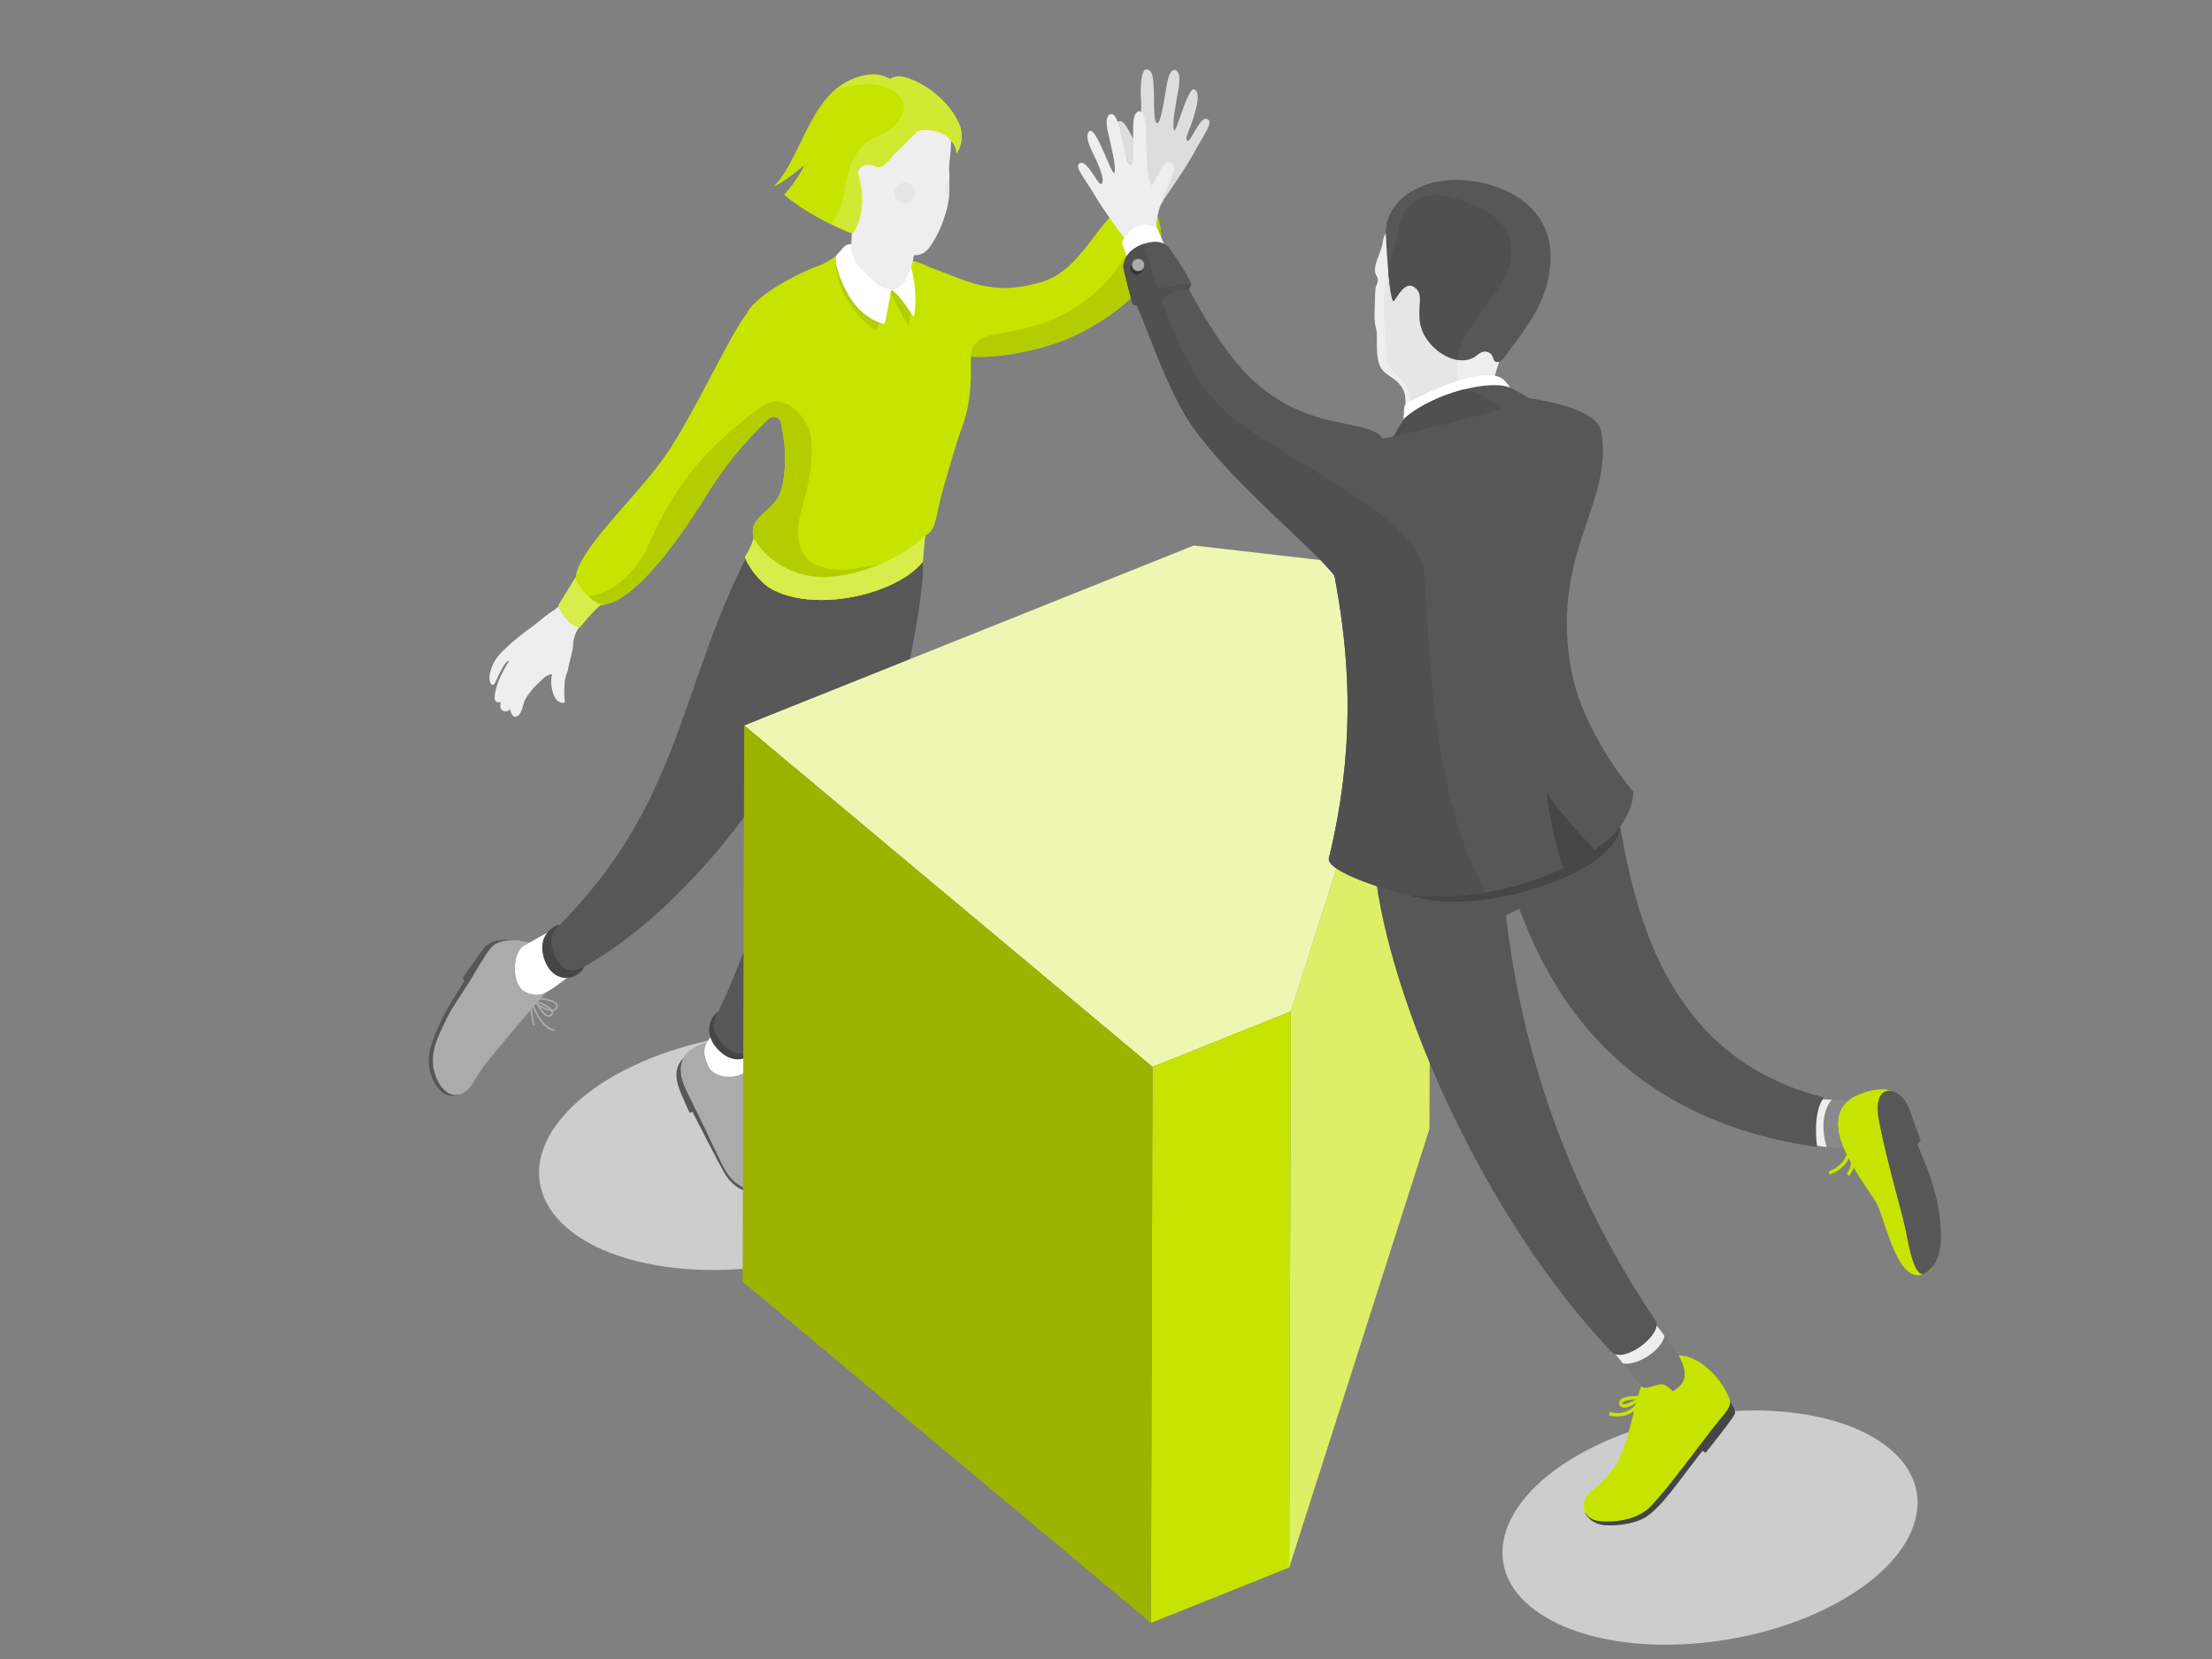 <svg xmlns="http://www.w3.org/2000/svg" xmlns:xlink="http://www.w3.org/1999/xlink" viewBox="0 0 1300 975"><rect x="0" y="0" width="1300" height="975" fill="#808080" stroke="none"/><defs><style>.cls-1{fill:#898989;}.cls-2{fill:#575757;}.cls-3{fill:#eee;}.cls-4{fill:#c7e400;}.cls-5{fill:#d2e933;}.cls-6{fill:#797979;}.cls-7{fill:#ababab;}.cls-8{fill:#fff;}.cls-9{fill:#464646;}.cls-10{fill:#ddd;}.cls-11{fill:#cdcdcd;}.cls-12{clip-path:url(#clip-path);}.cls-13{fill:#b3cd00;}.cls-14{fill:#d8ec4c;}.cls-15,.cls-32{fill:none;}.cls-15{stroke:#ababab;stroke-miterlimit:10;}.cls-16{clip-path:url(#clip-path-2);}.cls-17{fill:#e6e6e6;}.cls-18{clip-path:url(#clip-path-3);}.cls-19{isolation:isolate;}.cls-20{fill:#ddef66;}.cls-21{fill:#eef7b2;}.cls-22{fill:#9cb300;}.cls-23{clip-path:url(#clip-path-4);}.cls-24{clip-path:url(#clip-path-5);}.cls-25{clip-path:url(#clip-path-6);}.cls-26{clip-path:url(#clip-path-7);}.cls-27{clip-path:url(#clip-path-8);}.cls-28{fill:#505050;}.cls-29{clip-path:url(#clip-path-9);}.cls-30{fill:#333;}.cls-31{clip-path:url(#clip-path-10);}.cls-32{stroke:#c7e400;stroke-linejoin:bevel;stroke-width:2px;}</style><clipPath id="clip-path"><path class="cls-4" d="M680,126.42c-7.69-11-14.46-7.75-17.72-7.25C645,129.42,635.66,158.37,613,165.42c-29,9-43.15.24-64.93-7.76a10,10,0,0,0-1.33-.39,46.42,46.42,0,0,0-10.85-4.15c-8.61-2.11-26-12-33.58-9.92s-9.63,8.91-23,13.71c-8.78,3.14-33.76,15.6-39.93,26.42a3,3,0,0,0-.31.84c-.26.31-.51.61-.75.92-8.8,11-30.71,58.37-46.32,81.33-17,25-52,56-53.64,72.86-6,9.62-10.23,16.53-10.23,16.53s3.3,9.95,12.47,13.16c-.14-.07,8.4-10.55,12.37-13.48,14-.07,36-22.07,62-64.07a221.43,221.43,0,0,1,36.63-45.15,4.48,4.48,0,0,1,7.45,2.35c2.74,13.33,3.53,27.13-.08,39.8-3.35,11.7-19,15-16.2,26.44.83,3.43-5,12.6-5,12.6,2.29,6.25,9.36,14.92,14.68,18.09,25.17,15,74.07,4.26,89.86-15.39.59-5.3.81-13.24,1.67-15.74,6.44-2.51,6-12,10-26,3.07-10.75,8-28.09,12-39,4.47-12.31,5-27.73,4.55-39.81,23.75,1.17,49.88-7.24,58.45-11.19C668,180.42,690,153.42,680,126.42Z"/></clipPath><clipPath id="clip-path-2"><path class="cls-3" d="M493.36,125.46c4.91,16.61,26.58,20.61,41.72,24.23,5.23,1.24,9.26-1.17,11.87-5.3a67.24,67.24,0,0,0,6.8-13c3.21-9,4-12.72,4.21-21,.06-2.34,0-8.84-.17-10.69-.34-3.23,2.74-19.29.17-24.31a67.5,67.5,0,0,0-10.11-14.81c-5.84-1.13-25.37-6.37-31.31-4.76-17.25,4.66-20.72,14.37-23.16,33.31-1.38-.82-2,5.48-3.39,5.84-4,1.08-1.27,12.38.57,19.3C492.32,120.9,489.49,126,493.36,125.46Zm6.11-24.32Zm-.1-.06-.36-.23Z"/></clipPath><clipPath id="clip-path-3"><path class="cls-5" d="M504.76,103.44c-1.72-6.1,5.2-8,9.81-5.56,3.84,2,7.65-3.35,10.39-6.46,2.13-2.42,11-10.41,12.95-13,2.81-3.78,13.14-1.62,16.83.66C557,80.42,562,84.42,562,90.42c4-5,4-13,1.61-18.06-6.66-14.15-19.65-22.15-26.19-25-4.39-1.89-9.42-4-14.42-1-7-4-13.87-2.94-20.57-.53C476,55.42,471,93.42,455,109.42c1,0,13.32-8,18-13-3,8-12,18-12,18s13,12,40,23C501,137.43,511,125.4,504.76,103.44Z"/></clipPath><clipPath id="clip-path-4"><path class="cls-6" d="M964.09,814.32c2.71,3.39,9.58-1.42,13.08-.7,2.5.51,4.05,2.34,6,4,3.29-2.1,6.81-4.82,6.91-9.09.19-7.83-4.59-13.93-9.13-19.68-3.1-3.91-6.11-9.16-10-12.38-5.62-4.72-29.33,12.62-24,17C949.91,795.86,960.65,810,964.09,814.32Z"/></clipPath><clipPath id="clip-path-5"><path class="cls-1" d="M1083.35,674.78c-5.36-12-3.84-23.11,3.49-28.6-5.36.8-18.24-.77-19.92.24-5,3.05-6.43,25.36-.49,26.71C1068.41,673.58,1081.24,675.11,1083.35,674.78Z"/></clipPath><clipPath id="clip-path-6"><path class="cls-2" d="M880,432.42c-14.71,9.5-70.78,63.09-68.23,86.26,2.58,23.39,6.86,36.48,13.23,36.74,35.89,1.46,130-49,127-70C944.93,436.27,880,432.42,880,432.42Z"/></clipPath><clipPath id="clip-path-7"><path class="cls-3" d="M814.86,219.64a12.06,12.06,0,0,1-4.5-6.21c-1.56-5.65-1-11.52-1.23-17.31-.11-2.48-.87-4.55-1.17-7a50.8,50.8,0,0,1-.07-7c0-2.35.19-4.68.18-7.06,0-1.78.17-3.46.32-5.2s1-2.85,1.3-4.47c.45-2.47-1.62-3.91-1.62-6.23,0-6,3.76-11,4.56-16.8a12.1,12.1,0,0,1,6.81-9.65c7.32-3.43,16.63-.07,23.41,3.17,13.73,6.55,23,20.1,25.53,35,1.19,7,8.18,10.53,11.24,17.31a35.58,35.58,0,0,1,2.23,21c-.89,4.94-4.24,12.53-4.45,17.59-.19,4.6,3,8.93.92,13.37-3.7,8-11.75,4.89-19.16,5.9-7.69,1-15.28-.56-23,.93-2.28.44-7.39,2.53-9.21.22-1-1.23-.7-8.3-1.07-13.75-.32-4.51-3.56-8.56-7.11-11C817.45,221.52,816.1,220.63,814.86,219.64Z"/></clipPath><clipPath id="clip-path-8"><path class="cls-2" d="M776,269.79c1.3-5,42.87-13.19,42.87-13.19s7-12,6.9-11c17.28-15,51-22.94,62.19-17.57,3.72,1.79,11.22,6.17,11.22,6.17s39.12,4.69,41.8,19.21c7.7,41.8-29,70-18.12,137.31,6.41,39.6,37.12,74.69,37.12,74.69s0,20-23,34c.73-.06-20.23-20.37-28-34,2,22,9.79,45.11,9.92,44.57-34,17-75.9,19.8-97.9,14.3-14.87-3.72-41.61-13.37-40-19.87C811.76,377.92,767.18,303.89,776,269.79Z"/></clipPath><clipPath id="clip-path-9"><path class="cls-2" d="M814,260.42c-6-17-45-3-81.72-41-12.22-12.64-24.88-33.23-33.28-49-.42-.79,1.4-3.24,1-4a139.08,139.08,0,0,0-12.29-19.82s-3.34-7.14-15.1-3.39c-13.18,4.2-12.37,14.19-12.37,14.19s1.87,8.69,5.41,21.34c.35.68,2.35.68,2.35.68,4.8,9,17,48,32,70,22.8,33.45,72.72,73.17,84.82,89.67,14.72,20.07,20.14-16.24,31.9-26.17C822.43,308.06,816.6,267.9,814,260.42Z"/></clipPath><clipPath id="clip-path-10"><path class="cls-2" d="M834.37,187.61c-.65-10.91,2.41-15.54-3.77-19.25-5-3-9.72,6.4-11.32,8.39s-3.65-13.6-4.82-39.38C813.67,119.91,832.84,104,860,105.9s49.77,17,51.12,41.65c1.31,24.08-10.37,40.18-24.14,58.6-1.72,2.3-4.87,8.16-8.45,6.23-.93-.5-1.13-3.65-2.6-4.65-3.13-2.14-5.72-.81-7.93,1.07C857,218.14,835.34,204,834.37,187.61Z"/></clipPath></defs><g id="Figur_hinten" data-name="Figur hinten"><path class="cls-2" d="M252.43,628.7c3.48,14.24,13.17,19.64,21,11.63,2.28-2.33,5.23-9.4,11-16.93C295.61,609,314,586.54,314,586.54c8.84-9.66,11.18-17,5.55-25.24-6.51-9.47-28.42-12.57-35-4.24-3.49,4.41-12.61,17.63-12.61,17.63l1,1.73S262.49,592.79,259.65,599C253.24,612.88,251.05,618.72,252.43,628.7Z"/><path class="cls-3" d="M343,365.42a20.89,20.89,0,0,0-6.18,13c-.18,4.86-2,9.51-2.85,14.28-.37,2.11-1.28,3.82-1.73,5.83a46.52,46.52,0,0,0-.61,7,43.84,43.84,0,0,0,.4,7.12c-1.79,1-3.95-.14-5.14-1.62-2.58-3.2-3.79-11-2.33-14.83-3.94.68-4.5,1.92-7.31,4.47-3,2.74-7,7.23-8.79,10.86-1.28,2.56-1.76,9.48-5.62,9.64-1.45.06-2.94-2.27-2.91-4.6a3.34,3.34,0,0,1-4.8.83c-1.42-1.1-1.25-3.2-.75-4.73-1.2,0-2.39.35-3.13-.68s-.56-3.31-.32-4.57c1.85-9.74,8.25-18.44,8.26-19.19-1.77.54-3,2.72-3.91,4.25-1.56,2.77-2.83,5.73-4.23,8.6-1,2-2.36,1.93-3.1-.52s0-5.39.81-7.63c2.29-6.23,5.16-8.89,10-13.4a140,140,0,0,1,12.65-10.21c2.41-1.78,4.69-3.57,7-5.48a68.9,68.9,0,0,1,7.58-5.53c2.3-1.45,9.9-9.91,11.95-12,3.11,3.91,7.61,9,11.92,11.47C349,358.42,345,363.42,343,365.42Z"/><path class="cls-7" d="M254.72,627.84c3.12,14.32,12.67,19.95,20.71,12.14,2.33-2.27,5.45-9.27,11.45-16.65,11.49-14.15,30.43-36.12,30.43-36.12,9.08-9.44,11.6-16.77,6.18-25.1-6.27-9.62-28.1-13.26-34.89-5.1-4,4.77-8.22,12.62-13.64,21.41-3.87,6.26-8.85,12.85-12.3,19.87C255.9,612,253.58,617.82,254.72,627.84Z"/><path class="cls-8" d="M328.66,578.13c-7.07,5.09-11.21,8.56-19.73,4.9-8.05-3.46-8.39-22.65-1-27.21.75-.47,16.89-9.55,17.69-9.87,7-2.84,23.63,18.41,17.44,21.89C339.72,569.74,333.26,574.83,328.66,578.13Z"/><path class="cls-9" d="M320.29,564.88c-4.53-11.69,1.33-18,5.68-20.44,4.58-2.59,11.73.45,13.63,3.79,4,7.08,7,17.18,2.12,22.46C335.85,577,324.82,576.56,320.29,564.88Z"/><path class="cls-10" d="M665.79,111.35c2-6.67-3.43-18.51-7.55-27.26-1-2.15-3.07-6.57-3.64-9.41-.49-2.48,3.67-4.57,5.43-2.76,3.38,3.47,5,8.94,8.15,12.93,3.4-3.86,2.42-25.63,2.28-29.8-.23-6.59.61-14.33,3.31-14.25,4.4.13,4.06,8.16,4.27,10.69.45,5.3-.42,19.83,1.82,20.85s4-12.07,6-23.11c.88-5,2.5-9.16,5.32-7.83,2.22,1.05,2.33,5.45,1.36,11-1.52,8.64-3.84,21.18-2.6,24,1.34,3.11,8.28-27.41,12.46-23.61,2.22,2,2.06,5.55-.37,14.29-2.66,9.6-6.18,14.27-4.17,15.66s7.83-16.55,12.38-12.3c2.28,2.12-2.43,8.19-8.82,19.88-4.91,9-15.39,23.77-16.72,25.89-3,4.85-4.39,9.85-11.43,4.55C671.16,119.2,667.79,113.83,665.79,111.35Z"/><path class="cls-11" d="M332,654.85c-32.34,36-11.55,74.92,47.44,87.55,60,12.84,136.86-6.37,171.6-42.89.59-.62,1.16-1.24,1.72-1.86,32.34-36,11.54-74.92-47.45-87.55-60-12.84-136.83,6.36-171.6,42.9C333.15,653.61,332.57,654.23,332,654.85Z"/><path class="cls-2" d="M448.06,700.68c-8.35,2.17-16.79-2.94-21.26-9.59-3.09-4.6-19.84-37.67-19.84-37.67l-1.57.67s-2.18-4.5-2.47-5.24c-2.78-7.11-10-18.43-1-27.43,7.76-7.76,20.85-8.69,25.6-8,2.49.35,10.49,10.69,12.33,25.63,1.78,14.45,5.06,29.6,8.71,38.33C452.86,687.56,459,697.84,448.06,700.68Z"/><path class="cls-7" d="M448,699.18c-8.4,2-16.72-3.34-21-10.09-3-4.69-11.48-23.45-17-34.67-2.44-4.95-8.67-16.55-9.57-21.62S400,622.39,404,618.63c8.06-7.45,20.82-8,25.55-7.18,2.48.42,10.23,10.94,11.71,25.92,1.43,14.49,4.35,29.72,7.79,38.53C453.09,686.18,459,696.61,448,699.18Z"/><path class="cls-8" d="M420.41,605c-4.33,7.79-9.56,9.68-4,21.77,3.6,7.75,19.67,8.11,24.05.34,2.77-4.94,9.08-13.93,9.35-16,.81-6.17-15.7-22.34-20.52-18.37C427.74,594.11,421.49,603.09,420.41,605Z"/><path class="cls-9" d="M423.16,618c-9.17-8.55-6.63-16.77-3.78-20.88,3-4.32,10.76-4.7,13.92-2.51,6.7,4.63,13.81,12.41,11.68,19.3C442.45,622.1,432.32,626.52,423.16,618Z"/><path class="cls-2" d="M484,323.23c15.24,24.08,12.86,33.42,6,56.19-23,76-87,152-138.16,183.51-7.76,4.77-15.56,11.08-22.05,4.28-4.86-5.09-8.73-15.91-2.92-21.65C408,465.42,398,389.42,454,300.42c5.88-9.35,14.06,7.28,23.44,15.26A33.06,33.06,0,0,1,484,323.23Z"/><path class="cls-2" d="M516.76,325.48c4.54-1.58,8.06-3.75,13.33-2.53,5.95,1.38,11.86,1.92,12.27,7.88,1.6,23.59-19,112.27-27.6,134.68-11.84,30.7-24.31,61.18-37.64,91.26-8.64,19.5-17,37.77-28.58,54.8-8.78,12.95-21.08,8.17-27.54-3.07-2.53-4.4-1.69-8.12,0-11.62,39.2-79.78,55.34-193.37,61.51-237.38,1.59-11.32,6.1-24.53,17-30.09,5.11-2.61,10.52-1.88,15.86-3.48C515.86,325.79,516.32,325.64,516.76,325.48Z"/><path class="cls-4" d="M680,126.42c-7.69-11-14.46-7.75-17.72-7.25C645,129.42,635.66,158.37,613,165.42c-29,9-43.15.24-64.93-7.76a10,10,0,0,0-1.33-.39,46.42,46.42,0,0,0-10.85-4.15c-8.61-2.11-26-12-33.58-9.92s-9.63,8.91-23,13.71c-8.78,3.14-33.76,15.6-39.93,26.42a3,3,0,0,0-.31.84c-.26.31-.51.61-.75.92-8.8,11-30.71,58.37-46.32,81.33-17,25-52,56-53.64,72.86-6,9.62-10.23,16.53-10.23,16.53s3.3,9.95,12.47,13.16c-.14-.07,8.4-10.55,12.37-13.48,14-.07,36-22.07,62-64.07a221.43,221.43,0,0,1,36.63-45.15,4.48,4.48,0,0,1,7.45,2.35c2.74,13.33,3.53,27.13-.08,39.8-3.35,11.7-19,15-16.2,26.44.83,3.43-5,12.6-5,12.6,2.29,6.25,9.36,14.92,14.68,18.09,25.17,15,74.07,4.26,89.86-15.39.59-5.3.81-13.24,1.67-15.74,6.44-2.51,6-12,10-26,3.07-10.75,8-28.09,12-39,4.47-12.31,5-27.73,4.55-39.81,23.75,1.17,49.88-7.24,58.45-11.19C668,180.42,690,153.42,680,126.42Z"/><g class="cls-12"><path class="cls-13" d="M706,138.42c-11.11,27.78-59.06,96.49-86.51,102.93-8.94,2.1-18.18,3.17-26.83,1.21-7.83-1.78-6.53-2.41-7.11,7.67A63.87,63.87,0,0,1,573.18,284c-3.33,4.59-6.83,8.79-9.71,13.69-3,5.1-4.57,10.9-7.81,15.86-6.69,10.24-16.23,21.94-26.5,28.57-30.14,19.46-68.61,16.38-102.63,19.27a486.57,486.57,0,0,0-61.22,9.27C359.09,372,353,375,346.65,375.76c-3.47.43-13.55.23-16.69-1.34-2-1,11.72-18,16-24,0,0,22.55-1.3,36-32,15.4-35.18,35-57,65-79,15-11,27.52,7.36,29.2,15.31,1.59,7.56.85,14.44,0,22-.84,7.84-3.05,15.18-5.08,22.77-2.52,9.36-3.81,21,3.11,28.62,5.87,6.42,18.37,7.47,26.73,6.31,34.37-4.78,41-15,46-17,5.87-2.35,3.71-9.29,5.72-16.12,1.43-4.86,19.24-59.64,20.1-65.44a42,42,0,0,0-.57-15c-1.91-8.51-4.32-17.75,5.75-22.44,11.93-5.57,72-1,97-77C676.76,115.94,707.41,135.05,706,138.42Z"/><path class="cls-14" d="M442,315.31c1.52,1.85,2.84,3.91,4,5.45a43.79,43.79,0,0,0,10.42,9.86,49.28,49.28,0,0,0,32.07,8.3c22-2,44-13,55-24s13,22,13,22-67,63-104,28c-6.24-5.9-12.27-12.52-16.11-20.27-1-2-1.69-7.14-3.86-7.93-2.38-.88-5.56,2.29-7.26,3.55a58,58,0,0,1-7.83,4.54c-7.68,4.12-13.4,9.29-19.37,15.84-13,14.29-30.82,29.06-51.48,23.14-11.19-3.21-23.37-16.62-24.59-27.37-.48-4.17,14.3-28.15,16-18,1,6,10,16,15.69,16.67,6.76.8,13.46,4.71,20.6,3.32a63.27,63.27,0,0,0,20.87-8.62C406.92,342,413,330,422.57,320.26c2.8-2.86,8.8-10.28,13.18-9.44C438.16,311.28,440.22,313.15,442,315.31Z"/></g><path class="cls-3" d="M624.88,370.77c-.06,0-.11,0-.11,0s0,0,.11,0"/><path class="cls-13" d="M523,171.42l-8,23c-25-17-25-43-23-44s4-4,5-4c4,0,30,2,34,10s5,27,3,35C526,178.42,523,171.42,523,171.42Z"/><path class="cls-8" d="M523.85,170.08,520,190.42s-14-2-23-20c-8.55-17.1-5.07-20.95-5-21,2.17-1.74,4-6,8-6s30,2,34,10,5,25,3,33C529,173.42,523.85,170.08,523.85,170.08Z"/><path class="cls-3" d="M500.27,144.93c.09-3.14.31-6.28.4-9.42.06-2.46-.29-4.32,1.93-5.91,2-1.44,4.89-1.53,7.32-1.26,7.2.8,16.77.74,22.44,5.73,3.34,2.93,6,7.47,5.41,11.94-.86,7-3.49,18.87-9.78,23.06-4.28,2.87-11.77-.85-14.94-4.19-4.57-4.8-9.28-7.91-11.7-14.16A14.74,14.74,0,0,1,500.27,144.93Z"/><path class="cls-15" d="M314,586.42s16,1,13,6-15-5-15-5,16,5,12,9S314,586.42,314,586.42Z"/><path class="cls-15" d="M326,605.42c-9-1-14-18-14-18s0,11,2,15"/><path class="cls-3" d="M493.36,125.46c4.91,16.61,26.58,20.61,41.72,24.23,5.23,1.24,9.26-1.17,11.87-5.3a67.24,67.24,0,0,0,6.8-13c3.21-9,4-12.72,4.21-21,.06-2.34,0-8.84-.17-10.69-.34-3.23,2.74-19.29.17-24.31a67.5,67.5,0,0,0-10.11-14.81c-5.84-1.13-25.37-6.37-31.31-4.76-17.25,4.66-20.72,14.37-23.16,33.31-1.38-.82-2,5.48-3.39,5.84-4,1.08-1.27,12.38.57,19.3C492.32,120.9,489.49,126,493.36,125.46Zm6.11-24.32Zm-.1-.06-.36-.23Z"/><g class="cls-16"><circle class="cls-17" cx="561.74" cy="110.5" r="6.15"/></g><path class="cls-8" d="M498.82,123c-.15-.48-.25-.85-.3-1a63.49,63.49,0,0,1-2-24.38l2.84,25.31A5,5,0,0,1,498.82,123Z"/><path class="cls-5" d="M504.76,103.44c-1.72-6.1,5.2-8,9.81-5.56,3.84,2,7.65-3.35,10.39-6.46,2.13-2.42,11-10.41,12.95-13,2.81-3.78,13.14-1.62,16.83.66C557,80.42,562,84.42,562,90.42c4-5,4-13,1.61-18.06-6.66-14.15-19.65-22.15-26.19-25-4.39-1.89-9.42-4-14.42-1-7-4-13.87-2.94-20.57-.53C476,55.42,471,93.42,455,109.42c1,0,13.32-8,18-13-3,8-12,18-12,18s13,12,40,23C501,137.43,511,125.4,504.76,103.44Z"/><g class="cls-18"><path class="cls-4" d="M473.77,62.94c2.71-5.09,11.41-8,16.46-9.73,8.19-2.85,18.28-5,26.92-2.94,6.93,1.62,15.17,6.15,14.06,14.12-.74,5.36-5.17,9.52-9.41,12.69-2.9,2.18-6.52,3-9.66,4.64-3.72,2-6.41,5.18-8.73,8.61-8.84,13.08-4.44,31.26-16.34,42.6-4.33,4.13-8,4.87-13.88,3.34a34.5,34.5,0,0,1-12.06-6.37,30.29,30.29,0,0,1-9.55-15.32c-1.7-7.39-.62-17.75,2.42-24.66,1.78-4,5.23-7,8.06-10.28C465.93,75.14,469.91,70.82,473.77,62.94Z"/></g><circle class="cls-17" cx="531.74" cy="113.5" r="6.15"/></g><g id="Würfel"><g class="cls-19"><polygon class="cls-20" points="841.02 336.64 840.09 663.49 757.68 921.24 758.61 594.4 841.02 336.64"/><polygon class="cls-21" points="841.02 336.64 758.61 594.4 677.32 626.95 437.38 426.38 701.58 320.59 841.02 336.64"/><polygon class="cls-4" points="758.61 594.4 757.68 921.24 676.39 953.79 677.32 626.95 758.61 594.4"/><polygon class="cls-22" points="677.32 626.95 676.39 953.79 436.45 753.22 437.38 426.38 677.32 626.95"/></g></g><g id="Personen"><path class="cls-11" d="M1100.7,844.59c40.82,23.57,33.34,65.88-17.46,95.4-51.69,30-128.63,35.48-171.84,12.16-.73-.39-1.45-.79-2.15-1.2-40.83-23.57-33.34-65.87,17.47-95.39,51.69-30,128.62-35.49,171.83-12.17Z"/><path class="cls-9" d="M931.63,889.22s1.92,4.78,8.63,6.69c4.69,1.33,19.92.68,27.76-4.83,9.56-6.71,18.16-20.13,32.5-38.34l1.91,1s16.25-20.13,17.2-23-5.76-10.52-5.76-10.52Z"/><path class="cls-4" d="M936.67,875.07c-9.34,6.75-7.17,18,3.58,18.93,11.49.94,23.32-1.69,30.27-9.08,10.27-10.92,26.93-33.75,36.79-46.39,6.39-8.19,11.16-11.83,8.88-17.14-5.76-13.41-17.36-22.87-26-24.41-10-1.77-16.59,3.68-22,10.88-7.28,9.67-8.3,31.79-16.7,49.7C948.41,864.21,940.29,872.45,936.67,875.07Z"/><path class="cls-6" d="M964.09,814.32c2.71,3.39,9.58-1.42,13.08-.7,2.5.51,4.05,2.34,6,4,3.29-2.1,6.81-4.82,6.91-9.09.19-7.83-4.59-13.93-9.13-19.68-3.1-3.91-6.11-9.16-10-12.38-5.62-4.72-29.33,12.62-24,17C949.91,795.86,960.65,810,964.09,814.32Z"/><g class="cls-23"><path class="cls-3" d="M950.86,800.53C962,805.46,983,789.45,977.57,780c-.46-.83-11.59-14.63-12.3-15.21-6.2-5.12-34.45,13.19-28.56,17.94C939.93,785.29,945.35,798.08,950.86,800.53Z"/></g><path class="cls-4" d="M1102.11,705.8l.28.44c5.54,8.55,13.17,55.08,31.55,40.37,5.5-4.4,5.82-22.71,1.74-37.92-4.87-18.13-9.9-44-15.45-59.1-5.56-12.32-17.89-10.34-27.78-6.3C1064.4,654.75,1091.29,689.19,1102.11,705.8Z"/><path class="cls-1" d="M1083.35,674.78c-5.36-12-3.84-23.11,3.49-28.6-5.36.8-18.24-.77-19.92.24-5,3.05-6.43,25.36-.49,26.71C1068.41,673.58,1081.24,675.11,1083.35,674.78Z"/><g class="cls-24"><path class="cls-3" d="M1073.88,675.32c-4.58-14.32-2-26.79,6.17-32.15-5.7.26-19.09-3.09-20.94-2.14-5.54,2.87-9,28.1-2.86,30.36C1058.29,672.14,1071.64,675.44,1073.88,675.32Z"/></g><path class="cls-2" d="M851.87,515.55c21.56-8.84,28.73-36.94,30.11-13.66C884.86,550.6,895,660.42,972.9,776c5.18,7.69-18.6,26.06-25.8,18.5C871.68,715.29,816,587.42,807.88,510.69c-1.91-18.16,23.73,13.16,40.67,6.22Z"/><path class="cls-2" d="M901.45,456c18.83-13.71,23.17-37.06,40.51-13.53,15.4,20.9,3,171,129.92,202.47-5.5,7.7-5,21.42-3.94,29.12C935,655.42,902.16,559.72,889,523.42c-6.24-17.15-5.21-54.59,9.59-65.36Z"/><path class="cls-2" d="M880,432.42c-14.71,9.5-70.78,63.09-68.23,86.26,2.58,23.39,6.86,36.48,13.23,36.74,35.89,1.46,130-49,127-70C944.93,436.27,880,432.42,880,432.42Z"/><g class="cls-25"><path class="cls-9" d="M898.61,420.36c-16,7-102.44,37.78-103.65,61.06-1.23,23.5,10.29,30.83,26,41,34,22,132.4-8.4,131-37C950.77,461.26,898.61,420.36,898.61,420.36Z"/></g><path class="cls-2" d="M1121.84,650.91c-5.82-13.32-22-15.4-17.6,7.7s13.58,53.89,15.73,64.51,5.4,30,12.21,24.79,10.75-13.63,7.12-37.42c-1.34-8.78-5.82-21.6-5.82-21.6l-6.6-16.5,1.86-2Z"/><path class="cls-3" d="M680.28,135.59c-2.2-6.6,2.78-18.62,6.6-27.5.93-2.18,2.84-6.68,3.31-9.53.41-2.49-3.82-4.44-5.51-2.57-3.26,3.58-4.69,9.1-7.7,13.2-3.53-3.74-3.3-25.53-3.3-29.7,0-6.6-1.1-14.3-3.8-14.13-4.39.28-3.78,8.29-3.9,10.83-.26,5.31,1.1,19.8-1.1,20.9s-4.54-11.26-7.08-22.19c-1.15-5-3-9-5.73-7.53-2.16,1.17-2,5.56-.76,11,2,8.54,4.8,20.19,3.67,23.09-1.24,3.15-11-28.34-14.87-24.24-2.06,2.19-1.16,6,2.85,14.17,4.4,8.94,6.28,15.21,4.32,16.67S638.36,92,634,96.42c-2.2,2.2,4,9,10,19.37,5.14,8.85,16.2,23.22,17.6,25.3,3.21,4.74,4.72,9.7,11.58,4.16C675.18,143.62,678.36,138.14,680.28,135.59Z"/><path class="cls-3" d="M814.86,219.64a12.06,12.06,0,0,1-4.5-6.21c-1.56-5.65-1-11.52-1.23-17.31-.11-2.48-.87-4.55-1.17-7a50.8,50.8,0,0,1-.07-7c0-2.35.19-4.68.18-7.06,0-1.78.17-3.46.32-5.2s1-2.85,1.3-4.47c.45-2.47-1.62-3.91-1.62-6.23,0-6,3.76-11,4.56-16.8a12.1,12.1,0,0,1,6.81-9.65c7.32-3.43,16.63-.07,23.41,3.17,13.73,6.55,23,20.1,25.53,35,1.19,7,8.18,10.53,11.24,17.31a35.58,35.58,0,0,1,2.23,21c-.89,4.94-4.24,12.53-4.45,17.59-.19,4.6,3,8.93.92,13.37-3.7,8-11.75,4.89-19.16,5.9-7.69,1-15.28-.56-23,.93-2.28.44-7.39,2.53-9.21.22-1-1.23-.7-8.3-1.07-13.75-.32-4.51-3.56-8.56-7.11-11C817.45,221.52,816.1,220.63,814.86,219.64Z"/><g class="cls-26"><path class="cls-17" d="M857.18,229.49c.38-7.93-2.17-15.32.24-23.34,1-3.45,3.09-6.45,4.18-9.87.83-2.59,1.57-5.22,2.44-7.81,3.93-11.77,4.06-24.38-2.3-35.35-2.65-4.56-6.08-8.66-8.75-13.2-1.52-2.58-2.57-5.19-4.48-7.52-2.48-3-7.25-6.54-11.1-7.42-7.3-1.67-12.36,5.33-15.27,10.94-3.69,7.1-5.37,16-6.33,23.9-.49,4-1.7,7.76-2.11,11.72-1.3,12.35,1,25.21,1,37.67,0,9.36,8.8,11,12.4,18.3a22,22,0,0,1,1.81,7.25c.07.73-.32,2.45.14,3.05,1.22,1.55,5.74.56,7.39.21,4.16-.89,8-1.93,12.23-2.62,1.49-.24,5.2-.32,6.51-1.29s1.43-2.44,1.74-3.83C856.89,230,856.7,229.83,857.18,229.49Z"/></g><path class="cls-8" d="M824.18,249.78a55.27,55.27,0,0,0,1-9.68,4.47,4.47,0,0,1,3.31-4.14s44.55-23.92,55.66-12.34c5.9,6.14,4.08,7.14,0,11-9.66,9.17-29.12,10-43.57,12.4C829.5,248.89,827,249.49,824.18,249.78Z"/><path class="cls-2" d="M776,269.79c1.3-5,42.87-13.19,42.87-13.19s7-12,6.9-11c17.28-15,51-22.94,62.19-17.57,3.72,1.79,11.22,6.17,11.22,6.17s39.12,4.69,41.8,19.21c7.7,41.8-29,70-18.12,137.31,6.41,39.6,37.12,74.69,37.12,74.69s0,20-23,34c.73-.06-20.23-20.37-28-34,2,22,9.79,45.11,9.92,44.57-34,17-75.9,19.8-97.9,14.3-14.87-3.72-41.61-13.37-40-19.87C811.76,377.92,767.18,303.89,776,269.79Z"/><g class="cls-27"><path class="cls-28" d="M672,142.42c10,31,22,81,56,106s106,57,109,88,2.38,121.91,32.69,181.45S756,556.42,740,504.42s-89-331-92-351S672,142.42,672,142.42Z"/><path class="cls-28" d="M808.79,259S879,242.78,882,239.82c0,0-15.87-15.19-34.91-11.39S808.93,246,808.93,246Z"/></g><path class="cls-8" d="M684.46,144.26,680,134s-7.07-4.19-13.25-.2-7.29,9.06-7.29,9.06l4.88,14.36Z"/><path class="cls-2" d="M814,260.42c-6-17-45-3-81.72-41-12.22-12.64-24.88-33.23-33.28-49-.42-.79,1.4-3.24,1-4a139.08,139.08,0,0,0-12.29-19.82s-3.34-7.14-15.1-3.39c-13.18,4.2-12.37,14.19-12.37,14.19s1.87,8.69,5.41,21.34c.35.68,2.35.68,2.35.68,4.8,9,17,48,32,70,22.8,33.45,72.72,73.17,84.82,89.67,14.72,20.07,20.14-16.24,31.9-26.17C822.43,308.06,816.6,267.9,814,260.42Z"/><g class="cls-29"><path class="cls-28" d="M672,142.42c1.46,4.53,2.85,9.09,4.25,13.64.77,2.47,1.53,4.94,2.31,7.41.47,1.49.93,4.84,2.64,5.51a8.72,8.72,0,0,0,2.88.07c4.11-.4,8-2,12.17-2.26a17.24,17.24,0,0,1,5.45.37c1.56.49,1.44,1.81-.15,2.22-1.43.37-2.06,1-3.55,1-3.24.17-8,.79-10.78,2.33a10.28,10.28,0,0,0-3.83,2.93c-.92,1.45.35,3.42.87,4.88,4.61,12.87,10,25.55,17,37.3S717,240.32,728,248.42c34,25,106,57,109,88s2.38,121.91,32.69,181.45S756,556.42,740,504.42s-89-331-92-351S672,142.42,672,142.42Z"/></g><circle class="cls-30" cx="667.89" cy="157.74" r="3.59" transform="translate(454.71 810.06) rotate(-85.19)"/><path class="cls-2" d="M834.37,187.61c-.65-10.91,2.41-15.54-3.77-19.25-5-3-9.72,6.4-11.32,8.39s-3.65-13.6-4.82-39.38C813.67,119.91,832.84,104,860,105.9s49.77,17,51.12,41.65c1.31,24.08-10.37,40.18-24.14,58.6-1.72,2.3-4.87,8.16-8.45,6.23-.93-.5-1.13-3.65-2.6-4.65-3.13-2.14-5.72-.81-7.93,1.07C857,218.14,835.34,204,834.37,187.61Z"/><g class="cls-31"><path class="cls-28" d="M857.18,229.49c1.48-1-.77-12.74-.8-14.71a29.19,29.19,0,0,1,2.87-13.66c3.2-6.64,7.38-12.29,11.71-18.26,9.09-12.53,20.85-25.8,16.24-42.69-2.81-10.28-13.25-16.23-22.43-20.11-11.83-5-25-9.6-35.68.22a20.74,20.74,0,0,0-6.66,12.25c-1.3,9.52-5.45,17.7-6.62,27.29-.49,4-1.7,7.76-2.11,11.72-1.3,12.35,1,25.21,1,37.67,0,9.36,8.8,11,12.4,18.3a22,22,0,0,1,1.81,7.25c.07.73-.32,2.45.14,3.05,1.22,1.55,5.74.56,7.39.21,4.16-.89,8-1.93,12.23-2.62,1.49-.24,5.2-.32,6.51-1.29s1.43-2.44,1.74-3.83C856.89,230,856.7,229.83,857.18,229.49Z"/></g><path class="cls-32" d="M964.83,821.34s-13.53-.49-12.23,3.7S964.83,821.34,964.83,821.34Z"/><path class="cls-32" d="M1075,689.42s13-4,12-17c5,12-1,18-1,18"/><path class="cls-32" d="M965,821.19s-4.76,13.41-19.13,9.6"/><circle class="cls-7" cx="668.89" cy="155.74" r="3.59" transform="translate(457.62 809.22) rotate(-85.19)"/></g></svg>